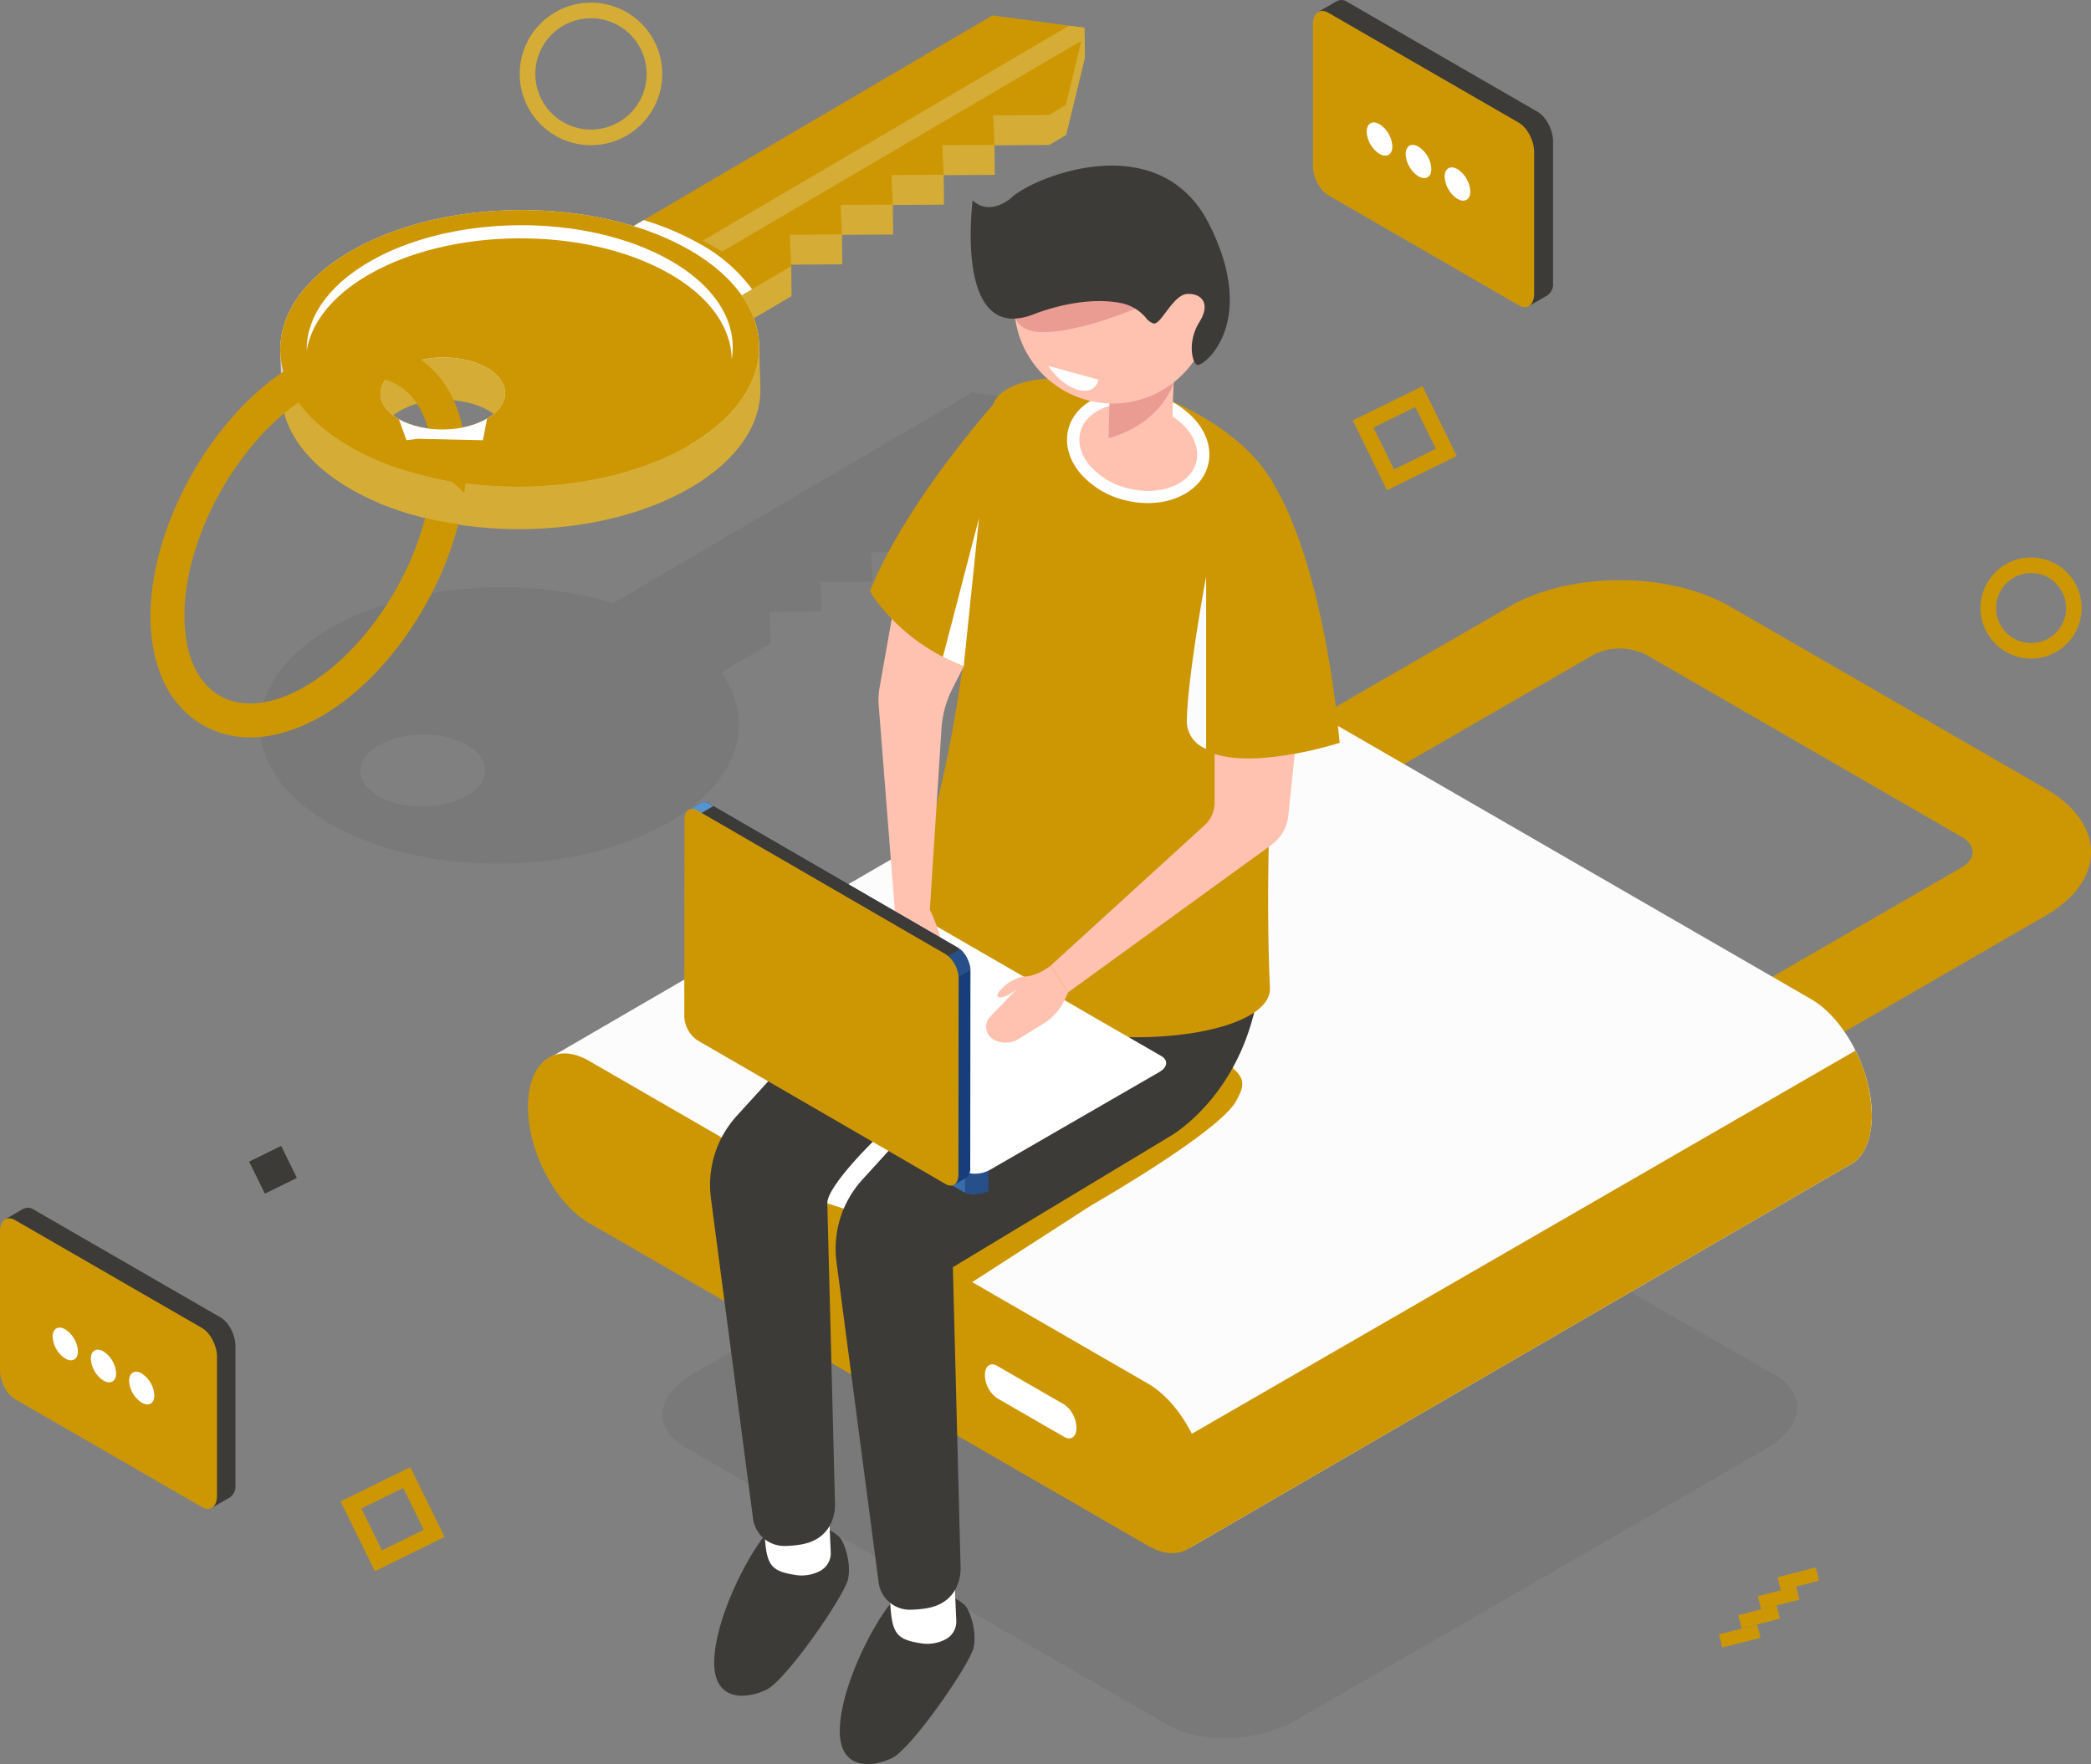 <svg xmlns="http://www.w3.org/2000/svg" width="535.05" height="451.391" viewBox="0 0 535.05 451.391">
  <rect x="0" y="0" width="535.05" height="451.391" fill="#808080" stroke="none"/>
  <g id="signup-vector" transform="translate(-90.54 -54.057)" style="isolation: isolate">
    <g id="Group_492" data-name="Group 492" transform="translate(530.385 455.132)">
      <rect id="Rectangle_106" data-name="Rectangle 106" width="3.483" height="10.102" transform="translate(24.77 0) rotate(75.623)" fill="#cd9703"/>
      <rect id="Rectangle_107" data-name="Rectangle 107" width="3.483" height="10.102" transform="matrix(0.248, 0.969, -0.969, 0.248, 19.745, 4.846)" fill="#cd9703"/>
      <rect id="Rectangle_108" data-name="Rectangle 108" width="3.483" height="10.102" transform="matrix(0.248, 0.969, -0.969, 0.248, 14.744, 9.711)" fill="#cd9703"/>
      <rect id="Rectangle_109" data-name="Rectangle 109" width="3.483" height="10.102" transform="translate(9.786 14.619) rotate(75.623)" fill="#cd9703"/>
    </g>
    <g id="Group_520" data-name="Group 520" transform="translate(129.051 58.001)">
      <path id="Path_511" data-name="Path 511" d="M309.286,109.13l-91.9,53.921c-23.3-7.148-52.991-4.942-72.576,6.546-23.833,13.986-23.669,36.379.346,50.037a73.044,73.044,0,0,0,18.071,7.093,96.9,96.9,0,0,0,14.369,2.48c19.11,1.86,39.515-1.55,54.213-10.175,17.816-10.449,22.21-25.6,13.275-38.294l12.673-7.44-.365-8.042,13.348-.091-.328-7.531,13.348-.091-.328-7.531,13.348-.091-.328-7.531L309.8,142.3l-.328-7.531,14.242-.091,4.34-2.553,4.8-19.8ZM179.981,212.3c-6.2,3.647-16.3,3.72-22.557.164s-6.291-9.391-.091-13.02c6.2-3.647,16.3-3.72,22.557-.164C186.144,202.822,186.181,208.657,179.981,212.3Z" transform="translate(-98.998 -12.648)" fill="#444" opacity="0.1"/>
      <path id="Path_512" data-name="Path 512" d="M313.069,370.288,189.125,299.025c-8.352-4.814-7.294-13.239,2.334-18.8l120.3-69.457c9.628-5.562,24.216-6.163,32.55-1.349l123.944,71.263c8.352,4.814,7.294,13.239-2.334,18.8l-120.3,69.457C335.99,374.5,321.421,375.1,313.069,370.288Z" transform="translate(-52.506 67.263)" fill="#444" opacity="0.1"/>
      <g id="Group_495" data-name="Group 495" transform="translate(96.593 144.513)">
        <g id="Group_493" data-name="Group 493" transform="translate(172.194)">
          <path id="Path_513" data-name="Path 513" d="M396.151,266.945l-21.426-12.363,78.994-45.606c3.738-2.152,3.738-5.653,0-7.823l-80.709-46.591a14.987,14.987,0,0,0-13.53,0l-78.995,45.606L259.06,187.8,338.054,142.2c15.536-8.972,40.847-8.972,56.383,0l80.709,46.591c15.555,8.972,15.555,23.578,0,32.55Z" transform="translate(-259.06 -135.47)" fill="#cd9703"/>
        </g>
        <g id="Group_494" data-name="Group 494" transform="translate(0 22.689)">
          <path id="Path_514" data-name="Path 514" d="M506.6,262.133c0-11.452-6.966-24.763-15.555-29.723L347.913,149.768c-3.848-2.225-7.367-2.371-10.084-.857h0l-170.9,99.308L332.195,372.747l168.365-97.722a8.126,8.126,0,0,0,1.5-.857h0C504.844,272.034,506.6,267.859,506.6,262.133Z" transform="translate(-162.736 -147.912)" fill="#fcfcfc"/>
          <path id="Path_515" data-name="Path 515" d="M267.35,328.652,435.714,230.93a8.133,8.133,0,0,0,1.5-.857h0c2.808-2.134,4.559-6.309,4.559-12.035a38.271,38.271,0,0,0-4.194-16.557L245.65,312.295Z" transform="translate(-97.909 -103.799)" fill="#cd9703"/>
          <path id="Path_516" data-name="Path 516" d="M323.312,327.869,180.185,245.228c-8.589-4.96-15.555-18.272-15.555-29.723h0c0-11.452,6.966-16.722,15.555-11.762l143.127,82.641c8.589,4.96,15.555,18.272,15.555,29.723h0C338.866,327.577,331.9,332.847,323.312,327.869Z" transform="translate(-164.63 -103.472)" fill="#cd9703"/>
        </g>
        <path id="Path_517" data-name="Path 517" d="M249.064,264.075l-17.214-9.92a7.424,7.424,0,0,1-3.1-5.926h0c0-2.279,1.386-3.337,3.1-2.352l17.214,9.92a7.424,7.424,0,0,1,3.1,5.926h0C252.164,264.02,250.778,265.06,249.064,264.075Z" transform="translate(-111.827 -44.853)" fill="#fff"/>
      </g>
      <g id="Group_519" data-name="Group 519">
        <g id="Group_518" data-name="Group 518">
          <path id="Path_518" data-name="Path 518" d="M169.03,127.517l29.413,16.722,30-17.615-.073-7.659-.255.146-.036-.529,13.348-.109-.073-7.531,13.093-.091-.091-7.549,13.093-.091-.073-7.531,13.075-.091-.073-7.549,13.986-.091,4.358-2.553,4.8-19.785-.091-7.659-2.316,7.331-21.171-2.826Z" transform="translate(-64.414 -54.795)" fill="#d5ad36"/>
          <g id="Group_517" data-name="Group 517">
            <g id="Group_516" data-name="Group 516">
              <g id="Group_511" data-name="Group 511" transform="translate(33.202)">
                <g id="Group_497" data-name="Group 497" transform="translate(71.341)">
                  <g id="Group_496" data-name="Group 496">
                    <path id="Path_519" data-name="Path 519" d="M198.385,138,228.4,120.389l-.365-8.042,13.348-.109-.346-7.531,13.348-.091-.328-7.531,13.348-.109-.347-7.531,13.348-.091-.328-7.549,14.242-.091,4.34-2.553,4.8-19.785L279.9,56.22,168.99,121.283Z" transform="translate(-168.99 -56.22)" fill="#cd9703"/>
                  </g>
                </g>
                <g id="Group_499" data-name="Group 499" transform="translate(71.323 52.371)">
                  <g id="Group_498" data-name="Group 498">
                    <path id="Path_520" data-name="Path 520" d="M218.379,102.628a41.371,41.371,0,0,0-13.622-11.743,70.842,70.842,0,0,0-14.1-5.945L168.98,97.65l29.413,16.7Z" transform="translate(-168.98 -84.94)" fill="#fff"/>
                  </g>
                </g>
                <g id="Group_501" data-name="Group 501" transform="translate(108.157 2.626)">
                  <g id="Group_500" data-name="Group 500">
                    <path id="Path_521" data-name="Path 521" d="M286.027,61.508l.8-3.319-3.939-.529-93.71,54.979,4.923,2.79Z" transform="translate(-189.18 -57.66)" fill="#d5ad36"/>
                  </g>
                </g>
                <g id="Group_503" data-name="Group 503" transform="translate(0.005 85.997)">
                  <g id="Group_502" data-name="Group 502">
                    <path id="Path_522" data-name="Path 522" d="M130.2,114.266l-.328-10.886,3.483,7.367Z" transform="translate(-129.87 -103.38)" fill="#d3d0cf"/>
                  </g>
                </g>
                <path id="Path_523" data-name="Path 523" d="M148.162,150.2c24.034,13.658,62.82,13.385,86.653-.6,11.944-7,17.87-16.138,17.761-25.219h0l-.328-11.543-1.951,2.188c-2.772-5.689-8.023-11.032-15.828-15.463-24.034-13.64-62.82-13.385-86.653.6S124.146,136.545,148.162,150.2Zm34.72-20.369c6.255,3.556,6.291,9.391.091,13.02-6.2,3.647-16.3,3.7-22.557.164-6.255-3.556-6.291-9.391-.091-13.02C166.525,126.351,176.627,126.278,182.881,129.834Z" transform="translate(-129.721 -28.812)" fill="#d5ad36"/>
                <g id="Group_505" data-name="Group 505" transform="translate(0 49.804)">
                  <g id="Group_504" data-name="Group 504">
                    <path id="Path_524" data-name="Path 524" d="M148,144.233c24.034,13.64,62.82,13.385,86.653-.6s23.669-36.379-.346-50.037c-24.034-13.64-62.82-13.385-86.653.6C123.8,108.182,123.964,130.575,148,144.233Zm34.7-20.369c6.255,3.556,6.291,9.391.091,13.02-6.2,3.647-16.3,3.72-22.557.164s-6.291-9.391-.091-13.02C166.342,120.381,176.445,120.308,182.7,123.864Z" transform="translate(-129.867 -83.532)" fill="#f2f2f2"/>
                  </g>
                </g>
                <path id="Path_525" data-name="Path 525" d="M175.7,135.078c-5.288.821-11.142.109-15.3-2.261-4.486-2.553-5.762-6.273-3.848-9.519l-10.886-8.625s-5.689-6.419-11.324-12.783c-8.771,12.819-4.158,27.9,13.8,38.111,7.932,4.5,16.795,7.057,26.879,8.534Z" transform="translate(-129.729 -18.61)" fill="#d5ad36"/>
                <g id="Group_507" data-name="Group 507" transform="translate(0 49.804)">
                  <g id="Group_506" data-name="Group 506">
                    <path id="Path_526" data-name="Path 526" d="M148,144.233a73.04,73.04,0,0,0,18.071,7.093,96.9,96.9,0,0,0,14.369,2.48c19.11,1.86,39.515-1.55,54.213-10.175,23.833-13.986,23.669-36.379-.346-50.037-24.034-13.64-62.82-13.385-86.653.6C123.8,108.182,123.964,130.575,148,144.233Zm34.7-20.369c6.255,3.556,6.291,9.391.091,13.02-6.2,3.647-16.3,3.72-22.557.164s-6.291-9.391-.091-13.02C166.342,120.381,176.445,120.308,182.7,123.864Z" transform="translate(-129.867 -83.532)" fill="#cd9703"/>
                  </g>
                </g>
                <g id="Group_510" data-name="Group 510" transform="translate(6.768 53.684)">
                  <g id="Group_509" data-name="Group 509">
                    <g id="Group_508" data-name="Group 508">
                      <path id="Path_527" data-name="Path 527" d="M133.581,117.681c1.167-6.966,6.346-13.786,15.536-19.183,21.207-12.436,55.726-12.673,77.1-.547,10.631,6.036,15.992,13.986,16.12,21.992,1.532-9.1-3.756-18.454-15.865-25.329-21.371-12.145-55.891-11.907-77.1.547C138.723,101.433,133.453,109.584,133.581,117.681Z" transform="translate(-133.579 -85.66)" fill="#fff"/>
                    </g>
                  </g>
                </g>
              </g>
              <g id="Group_515" data-name="Group 515" transform="translate(0 83.825)">
                <g id="Group_514" data-name="Group 514">
                  <g id="Group_513" data-name="Group 513">
                    <g id="Group_512" data-name="Group 512">
                      <path id="Path_528" data-name="Path 528" d="M137.171,203.1a23.943,23.943,0,0,1-12.017-3.1c-8.607-4.887-13.4-14.7-13.494-27.644-.164-23.614,16.266-52.535,36.634-64.5,11.16-6.546,22.046-7.458,30.653-2.571a24.043,24.043,0,0,1,8.917,8.917c2.991,5.088,4.522,11.4,4.577,18.746.164,23.614-16.266,52.535-36.634,64.5C149.371,201.207,143.043,203.1,137.171,203.1Zm29.741-92.233c-4.322,0-9.172,1.5-14.223,4.468C134.71,125.9,120.195,151.444,120.34,172.3c.073,9.719,3.3,16.886,9.1,20.168,5.8,3.3,13.6,2.407,21.992-2.516,18-10.558,32.495-36.105,32.349-56.966-.036-5.726-1.2-10.7-3.392-14.406h0a15.052,15.052,0,0,0-13.476-7.713Z" transform="translate(-111.659 -102.189)" fill="#cd9703"/>
                    </g>
                  </g>
                </g>
              </g>
            </g>
          </g>
        </g>
        <path id="Path_529" data-name="Path 529" d="M149.511,121.3l17.1,4.194,2.462-12.692c-6.2,3.647-16.3,3.72-22.557.164Z" transform="translate(-82.951 -9.626)" fill="#fff"/>
        <path id="Path_530" data-name="Path 530" d="M139.81,117.8a73.042,73.042,0,0,0,18.071,7.093,96.888,96.888,0,0,0,14.369,2.48c19.11,1.86,39.515-1.55,54.213-10.175l-69.658-1.568Z" transform="translate(-88.477 -7.295)" fill="#cd9703"/>
        <path id="Path_531" data-name="Path 531" d="M160.755,123.4a101.123,101.123,0,0,1-15.135-3.9v10.686a84.244,84.244,0,0,0,14.953,3.829C176.529,136.13,160.755,123.4,160.755,123.4Z" transform="translate(-83.692 -4.108)" fill="#d5ad36"/>
      </g>
      <path id="Path_532" data-name="Path 532" d="M153.9,122.186a69.3,69.3,0,0,1-9.847-3.629c-9.318-4.358,2.462,11.8,2.462,11.8s3.173,1.258,7.385,2.553Z" transform="translate(-87.939 -5.499)" fill="#d5ad36"/>
    </g>
    <path id="Path_533" data-name="Path 533" d="M264.134,223.314l-30.471,19.657-14.843-2.407,36.233-17.524Z" transform="translate(105.64 139.159)" fill="#cd9703"/>
    <g id="Group_525" data-name="Group 525" transform="translate(265.633 96.443)">
      <g id="Group_522" data-name="Group 522" transform="translate(6.598)">
        <path id="Path_534" data-name="Path 534" d="M235.881,278.277s-8.771-4.431-14.169,2.17-13.093,22.156-13.33,32.677,8.315,9.81,13.4,7.312c5.088-2.48,19.949-24.052,20.861-28.283.893-4.231-1.058-9.938-2.5-11.051C238.725,279.973,235.881,278.277,235.881,278.277Z" transform="translate(-175.191 87.005)" fill="#3c3b37"/>
        <path id="Path_535" data-name="Path 535" d="M232.017,277.408l.4,9.1a5.141,5.141,0,0,1-2.571,4.723,10.124,10.124,0,0,1-6.765,1.058c-6.619-1.058-7.2-2.954-7.677-12.053C214.93,271.154,232.017,277.408,232.017,277.408Z" transform="translate(-169.412 85.759)" fill="#fff"/>
        <g id="Group_521" data-name="Group 521" transform="translate(0 161.375)">
          <path id="Path_536" data-name="Path 536" d="M218.261,268.687s-8.771-4.431-14.169,2.17S191,293.013,190.762,303.535s8.315,9.81,13.4,7.312c5.088-2.48,19.949-24.052,20.861-28.283.894-4.23-1.058-9.938-2.5-11.05C221.087,270.383,218.261,268.687,218.261,268.687Z" transform="translate(-189.701 -82.268)" fill="#3c3b37"/>
          <path id="Path_537" data-name="Path 537" d="M214.4,267.822l.4,9.1a5.141,5.141,0,0,1-2.571,4.723,10.126,10.126,0,0,1-6.765,1.057c-6.619-1.057-7.2-2.954-7.677-12.053S214.4,267.822,214.4,267.822Z" transform="translate(-183.922 -83.517)" fill="#fff"/>
          <path id="Path_538" data-name="Path 538" d="M298.99,183.106c-2.589-42.287-45.788,6.218-45.788,6.218L223.643,218.3,197.02,247.549a26.255,26.255,0,0,0-6.619,21.08l10.777,81.985a8.05,8.05,0,0,0,8.078,7,26.093,26.093,0,0,0,3.994-.346c9.61-1.5,8.9-10.631,8.9-10.631l-1.969-76.679,55.909-33.7C276.069,236.243,301.58,225.375,298.99,183.106Z" transform="translate(-190.178 -165.799)" fill="#3c3b37"/>
        </g>
        <path id="Path_539" data-name="Path 539" d="M227.984,216.278l-7.951-2.918c-.182,0-13.53,12.892-13.4,17.415l5.981,1.915L227.637,218.1Z" transform="translate(-176.63 34.744)" fill="#fff"/>
        <path id="Path_540" data-name="Path 540" d="M249.459,240.344s33.224-18.964,37.2-26.915c1.55-3.118,3.975-6.364-5.708-11.069L236.64,233.943l1.915,10.868Z" transform="translate(-151.916 25.685)" fill="#cd9703"/>
        <path id="Path_541" data-name="Path 541" d="M316.61,192.052c-2.772-42.269-45.788,6.218-45.788,6.218l-29.559,28.976L214.64,256.5a26.255,26.255,0,0,0-6.619,21.08L218.8,359.56a8.05,8.05,0,0,0,8.078,7,28.611,28.611,0,0,0,3.993-.346c9.61-1.5,8.9-10.631,8.9-10.631L237.8,278.906l55.909-33.7C293.707,245.19,319.145,230.693,316.61,192.052Z" transform="translate(-175.668 2.951)" fill="#3c3b37"/>
        <path id="Path_542" data-name="Path 542" d="M281.989,111.811c32.75,13.567,32.094,32.933,32.094,32.933s-6.419,70.953-4.231,118.346c.912,19.8-105.253,21.317-89.425-31.528,18.673-62.328,11.67-112.766,20.405-120.37C249.585,103.587,273.527,108.31,281.989,111.811Z" transform="translate(-166.593 -52.75)" fill="#cd9703"/>
        <path id="Path_543" data-name="Path 543" d="M274.147,126.773c-1.714,6.656-10.431,10.157-19.457,7.823s-14.971-9.61-13.257-16.247,10.43-10.157,19.457-7.823C269.916,112.842,275.861,120.117,274.147,126.773Z" transform="translate(-148.212 -50.535)" fill="#ffc2b0"/>
        <path id="Path_544" data-name="Path 544" d="M260.93,137.585a23.3,23.3,0,0,1-5.926-.766,21.758,21.758,0,0,1-11.488-7.039c-2.827-3.465-3.848-7.422-2.9-11.123,1.915-7.476,11.506-11.488,21.353-8.953a21.637,21.637,0,0,1,11.47,7.039c2.826,3.465,3.866,7.422,2.9,11.123C274.843,133.81,268.442,137.585,260.93,137.585Zm-4.923-25.511c-6.091,0-11.16,2.826-12.345,7.367-.693,2.717.109,5.689,2.3,8.37a18.655,18.655,0,0,0,9.829,5.981c8.187,2.1,16.047-.894,17.542-6.692.693-2.717-.109-5.689-2.3-8.37a18.655,18.655,0,0,0-9.829-5.981A20.045,20.045,0,0,0,256.006,112.074Z" transform="translate(-148.926 -51.244)" fill="#fff"/>
        <path id="Path_545" data-name="Path 545" d="M246.393,111.824s.292,1.313-.292,11.689c-.182,3.264,11.251,6.309,14.205,3.355s1.769-6.018,2.48-17.123C263.5,98.659,246.393,111.824,246.393,111.824Z" transform="translate(-144.127 -54.241)" fill="#ffc2b0"/>
        <path id="Path_546" data-name="Path 546" d="M262.785,107.74s-2.808,10.285-16.685,14.242l.219-9.355Z" transform="translate(-144.126 -52.235)" fill="#ea9c92"/>
        <path id="Path_547" data-name="Path 547" d="M282.472,101.934a25.2,25.2,0,1,1-30.708-18.089A25.2,25.2,0,0,1,282.472,101.934Z" transform="translate(-155.024 -72.579)" fill="#ffc2b0"/>
        <path id="Path_548" data-name="Path 548" d="M263.941,100.121s-13.877,5.945-23.487,6.018-7.495-7.987-7.495-7.987l28.52-4.121Z" transform="translate(-155.11 -63.526)" fill="#ea9c92"/>
        <path id="Path_549" data-name="Path 549" d="M242.541,115.465s12.09-5.124,22.684-2.991a11.134,11.134,0,0,1,6.4,3.811,3.807,3.807,0,0,0,1.933,1.4c1.878.419,4.96-7.385,8.607-7.549,3.647-.182,6.091,2.407,3.1,7.2s-1.988,10.175-.6,10.941,16.01-10.43,3.1-36S242.085,80.49,237,85.669c0,0-5.361,4.686-9.738.511C227.278,86.179,222.391,122.85,242.541,115.465Z" transform="translate(-160.06 -77.302)" fill="#3c3b37"/>
        <path id="Path_550" data-name="Path 550" d="M279.921,161.121v19.165a7.874,7.874,0,0,1-2.553,5.781l-39.388,35.9,4.468,6.838,52.025-37.728a10.575,10.575,0,0,0,4.3-7.458L302.3,150.18Z" transform="translate(-150.813 -17.286)" fill="#ffc2b0"/>
        <path id="Path_551" data-name="Path 551" d="M277.886,122.49s11.944,17.98,16.393,65.282c0,0-20.405,6.6-32,2.863C250.7,186.878,277.886,122.49,277.886,122.49Z" transform="translate(-133.169 -40.089)" fill="#cd9703"/>
        <path id="Path_552" data-name="Path 552" d="M262.023,134.96s-4.686,25.037-4.942,36.8a7.527,7.527,0,0,0,4.942,7.258h0Z" transform="translate(-135.085 -29.819)" fill="#fcfcfc"/>
      </g>
      <g id="Group_523" data-name="Group 523" transform="translate(6.28 190.38)">
        <path id="Path_553" data-name="Path 553" d="M307.026,218.716l-8.7-1.149-56.2-32.44a7.789,7.789,0,0,0-7.021.292L195.281,208.4l-5.27-.693v5.233h0a2.055,2.055,0,0,0,1.2,1.842l63.7,36.762a7.789,7.789,0,0,0,7.02-.292l43.363-25.037a2.836,2.836,0,0,0,1.714-2.371h0v-5.124Z" transform="translate(-190 -179.465)" fill="#3c3b37"/>
        <path id="Path_554" data-name="Path 554" d="M264.811,193.028l-3.994-2.3H216.926l-21.645,12.491-5.27-.693v5.234h0a2.055,2.055,0,0,0,1.2,1.842l63.7,36.762a6.591,6.591,0,0,0,3.629.675Z" transform="translate(-190 -174.272)" fill="#396caa"/>
        <path id="Path_555" data-name="Path 555" d="M192.345,197.5l-2.334-.31v5.233h0a2.055,2.055,0,0,0,1.2,1.842l1.131.656Z" transform="translate(-190 -168.952)" fill="#5793ce"/>
        <path id="Path_556" data-name="Path 556" d="M225.96,225.592a8.143,8.143,0,0,0,5.981-.365V216.31H225.96Z" transform="translate(-160.394 -153.207)" fill="#274f89"/>
        <path id="Path_557" data-name="Path 557" d="M254.914,248.564l-63.7-36.762c-1.805-1.039-1.568-2.863.511-4.066L235.092,182.7a7.791,7.791,0,0,1,7.021-.292l63.7,36.762c1.805,1.039,1.568,2.863-.51,4.066l-43.363,25.037A7.788,7.788,0,0,1,254.914,248.564Z" transform="translate(-190.004 -181.705)" fill="#fff"/>
        <path id="Path_558" data-name="Path 558" d="M249.381,236.923l-52.955-30.58c-1.5-.857-1.313-2.37.419-3.373l23.232-13.075a6.467,6.467,0,0,1,5.853-.237l52.955,30.58c1.5.857,1.313,2.371-.419,3.373l-23.232,13.075A6.468,6.468,0,0,1,249.381,236.923Z" transform="translate(-185.547 -175.643)" fill="#fff"/>
      </g>
      <path id="Path_559" data-name="Path 559" d="M216.548,182.586l-.657,4.395a32.51,32.51,0,0,0,.292,11.269l.784,3.866a5.447,5.447,0,0,0,4.358,4.285h0a3,3,0,0,0,3.519-2.626l1.058-9.391s2.407,3.155,3.556,3.155c1.167,0-1.295-9.409-3.921-14.734S216.548,182.586,216.548,182.586Z" transform="translate(-162.7 7.585)" fill="#ffc2b0"/>
      <path id="Path_560" data-name="Path 560" d="M239.552,149.277l-6.838,13.53a26.2,26.2,0,0,0-2.79,10.266l-2.972,46.262-8.99-.219-4.085-51.952a18.387,18.387,0,0,1,.237-4.8l4.668-26.35Z" transform="translate(-164.114 -28.946)" fill="#ffc2b0"/>
      <g id="Group_524" data-name="Group 524" transform="translate(0 162.825)">
        <path id="Path_561" data-name="Path 561" d="M255.1,264.519l-5.343-6.966L193.589,225.04a7.737,7.737,0,0,1-3.246-6.236l.055-45.971-3.228-4.212,3.027-1.751h0A2.039,2.039,0,0,1,192.4,167l63.641,36.853a7.738,7.738,0,0,1,3.246,6.236l-.055,50.074a2.835,2.835,0,0,1-1.185,2.662h0Z" transform="translate(-186.058 -166.585)" fill="#173d7a"/>
        <path id="Path_562" data-name="Path 562" d="M216.263,238.17l-3.994-2.316-21.9-38.038.018-24.982-3.228-4.212,3.027-1.751h0a2.039,2.039,0,0,1,2.206.128l63.64,36.853a6.6,6.6,0,0,1,2.407,2.808Z" transform="translate(-186.066 -166.586)" fill="#3c3b37"/>
        <path id="Path_563" data-name="Path 563" d="M188.6,170.489l-1.441-1.878,3.027-1.751h0a2.039,2.039,0,0,1,2.206.128l1.131.657Z" transform="translate(-186.066 -166.594)" fill="#5793ce"/>
        <path id="Path_564" data-name="Path 564" d="M228.208,187.24a8.075,8.075,0,0,1,2.662,5.361l-6.218,3.592-2.972-5.179Z" transform="translate(-157.638 -149.591)" fill="#274f89"/>
        <path id="Path_565" data-name="Path 565" d="M253.519,204.8l-63.64-36.853c-1.805-1.039-3.264.055-3.264,2.462l-.055,50.074a7.837,7.837,0,0,0,3.246,6.236l63.641,36.853c1.805,1.039,3.264-.055,3.264-2.462l.055-50.074A7.764,7.764,0,0,0,253.519,204.8Z" transform="translate(-186.56 -165.802)" fill="#cd9703"/>
      </g>
      <path id="Path_566" data-name="Path 566" d="M249.923,196.4l-1.021,2.115a14.08,14.08,0,0,1-5.325,5.89l-6.328,3.9a6.306,6.306,0,0,1-6.455.146c-.073-.036-.146-.091-.219-.128a3.793,3.793,0,0,1-.529-5.835l6.6-6.783s-3.72,2.845-4.759,1.7c-.766-.839,3.592-4.942,6.948-5.069s6.583-2.772,6.583-2.772Z" transform="translate(-151.673 15.144)" fill="#ffc2b0"/>
      <path id="Path_567" data-name="Path 567" d="M246.6,109.3s-24.216,26.35-33.99,50.529c0,0,8.279,14.916,28.556,20.77S246.6,109.3,246.6,109.3Z" transform="translate(-165.108 -50.951)" fill="#cd9703"/>
      <path id="Path_568" data-name="Path 568" d="M228.175,164.661,232.1,126.75l-9.245,35.522A55.124,55.124,0,0,0,228.175,164.661Z" transform="translate(-156.675 -36.58)" fill="#fff"/>
      <path id="Path_569" data-name="Path 569" d="M244.14,107.187l-6.51-1.787s3.1,4.887,7.64,6.127,5.234-2.589,5.234-2.589Z" transform="translate(-144.503 -54.162)" fill="#fff"/>
    </g>
    <path id="Path_570" data-name="Path 570" d="M181.705,90.9A18.235,18.235,0,1,1,199.94,72.665,18.253,18.253,0,0,1,181.705,90.9Zm0-32.477a14.242,14.242,0,1,0,14.242,14.242A14.249,14.249,0,0,0,181.705,58.423Z" transform="translate(60.059 0.307)" fill="#d5ad36"/>
    <path id="Path_571" data-name="Path 571" d="M381.389,158.147a12.929,12.929,0,1,1,12.929-12.929A12.942,12.942,0,0,1,381.389,158.147Zm0-21.882a8.953,8.953,0,1,0,8.953,8.953A8.957,8.957,0,0,0,381.389,136.265Z" transform="translate(228.87 64.425)" fill="#cd9703"/>
    <path id="Path_572" data-name="Path 572" d="M147.1,286.553,138.33,268.7l17.852-8.771,8.771,17.852Zm-3.446-16.029,5.27,10.7,10.7-5.27-5.27-10.7Z" transform="translate(39.356 169.538)" fill="#cd9703"/>
    <path id="Path_573" data-name="Path 573" d="M289.131,134.873l-8.771-17.852,17.852-8.771,8.771,17.852Zm-3.465-16.029,5.27,10.7,10.7-5.27-5.27-10.7Z" transform="translate(156.319 44.628)" fill="#cd9703"/>
    <rect id="Rectangle_110" data-name="Rectangle 110" width="9.136" height="9.136" transform="matrix(0.897, -0.441, 0.441, 0.897, 154.291, 351.293)" fill="#3c3b37"/>
    <g id="Group_528" data-name="Group 528" transform="translate(426.503 54.057)">
      <g id="Group_526" data-name="Group 526" transform="translate(0)">
        <path id="Path_574" data-name="Path 574" d="M331.6,82.673,282.839,54.518a2.453,2.453,0,0,0-2.516-.2v-.036L275.6,57.016s2.1.766,3.319,1.222v35.5c0,2.881,1.751,6.236,3.92,7.495l46.609,26.915v4.158l4.778-2.753-.018-.018a3.478,3.478,0,0,0,1.331-3.118V90.168C335.521,87.286,333.77,83.931,331.6,82.673Z" transform="translate(-274.105 -54.057)" fill="#3c3b37"/>
        <path id="Path_575" data-name="Path 575" d="M327.461,130.923,278.7,102.768c-2.17-1.258-3.921-4.613-3.921-7.495V59.022c0-2.881,1.75-4.212,3.921-2.972L327.461,84.2c2.17,1.258,3.921,4.613,3.921,7.495v36.251C331.382,130.832,329.631,132.163,327.461,130.923Z" transform="translate(-274.78 -52.799)" fill="#cd9703"/>
      </g>
      <g id="Group_527" data-name="Group 527" transform="translate(13.749 31.335)">
        <path id="Path_576" data-name="Path 576" d="M288.885,77.384c0,2.1-1.477,2.954-3.282,1.9a7.245,7.245,0,0,1-3.282-5.689c0-2.1,1.477-2.954,3.282-1.9A7.218,7.218,0,0,1,288.885,77.384Z" transform="translate(-282.32 -71.241)" fill="#fff"/>
        <path id="Path_577" data-name="Path 577" d="M294.355,80.534c0,2.1-1.477,2.954-3.282,1.9a7.245,7.245,0,0,1-3.282-5.689c0-2.1,1.477-2.954,3.282-1.9A7.266,7.266,0,0,1,294.355,80.534Z" transform="translate(-277.815 -68.647)" fill="#fff"/>
        <path id="Path_578" data-name="Path 578" d="M299.825,83.694c0,2.1-1.477,2.954-3.282,1.9A7.245,7.245,0,0,1,293.26,79.9c0-2.1,1.477-2.954,3.282-1.9A7.265,7.265,0,0,1,299.825,83.694Z" transform="translate(-273.311 -66.045)" fill="#fff"/>
      </g>
    </g>
    <g id="Group_531" data-name="Group 531" transform="translate(90.54 363.083)">
      <g id="Group_529" data-name="Group 529">
        <path id="Path_579" data-name="Path 579" d="M146.282,251.58,98.452,223.972a2.471,2.471,0,0,0-2.48-.2v-.037l-4.632,2.681L94.6,227.6V262.43c0,2.826,1.714,6.127,3.848,7.349l45.715,26.4v4.085l4.686-2.7-.018-.018a3.421,3.421,0,0,0,1.295-3.063V258.929C150.13,256.1,148.416,252.8,146.282,251.58Z" transform="translate(-89.881 -223.525)" fill="#3c3b37"/>
        <path id="Path_580" data-name="Path 580" d="M142.218,298.9,94.388,271.291c-2.134-1.222-3.848-4.522-3.848-7.349V228.384c0-2.827,1.714-4.139,3.848-2.918l47.831,27.608c2.133,1.222,3.848,4.522,3.848,7.349v35.558C146.066,298.826,144.352,300.139,142.218,298.9Z" transform="translate(-90.54 -222.302)" fill="#cd9703"/>
      </g>
      <g id="Group_530" data-name="Group 530" transform="translate(13.476 30.69)">
        <path id="Path_581" data-name="Path 581" d="M104.385,246.4c0,2.061-1.441,2.9-3.228,1.86a7.12,7.12,0,0,1-3.228-5.6c0-2.061,1.441-2.9,3.228-1.86A7.148,7.148,0,0,1,104.385,246.4Z" transform="translate(-97.93 -240.355)" fill="#fff"/>
        <path id="Path_582" data-name="Path 582" d="M109.745,249.49c0,2.061-1.441,2.9-3.228,1.86a7.12,7.12,0,0,1-3.228-5.6c0-2.061,1.441-2.9,3.228-1.86A7.177,7.177,0,0,1,109.745,249.49Z" transform="translate(-93.516 -237.811)" fill="#fff"/>
        <path id="Path_583" data-name="Path 583" d="M115.115,252.59c0,2.06-1.441,2.9-3.228,1.86a7.12,7.12,0,0,1-3.228-5.6c0-2.061,1.441-2.9,3.228-1.86A7.2,7.2,0,0,1,115.115,252.59Z" transform="translate(-89.094 -235.258)" fill="#fff"/>
      </g>
    </g>
  </g>
</svg>
